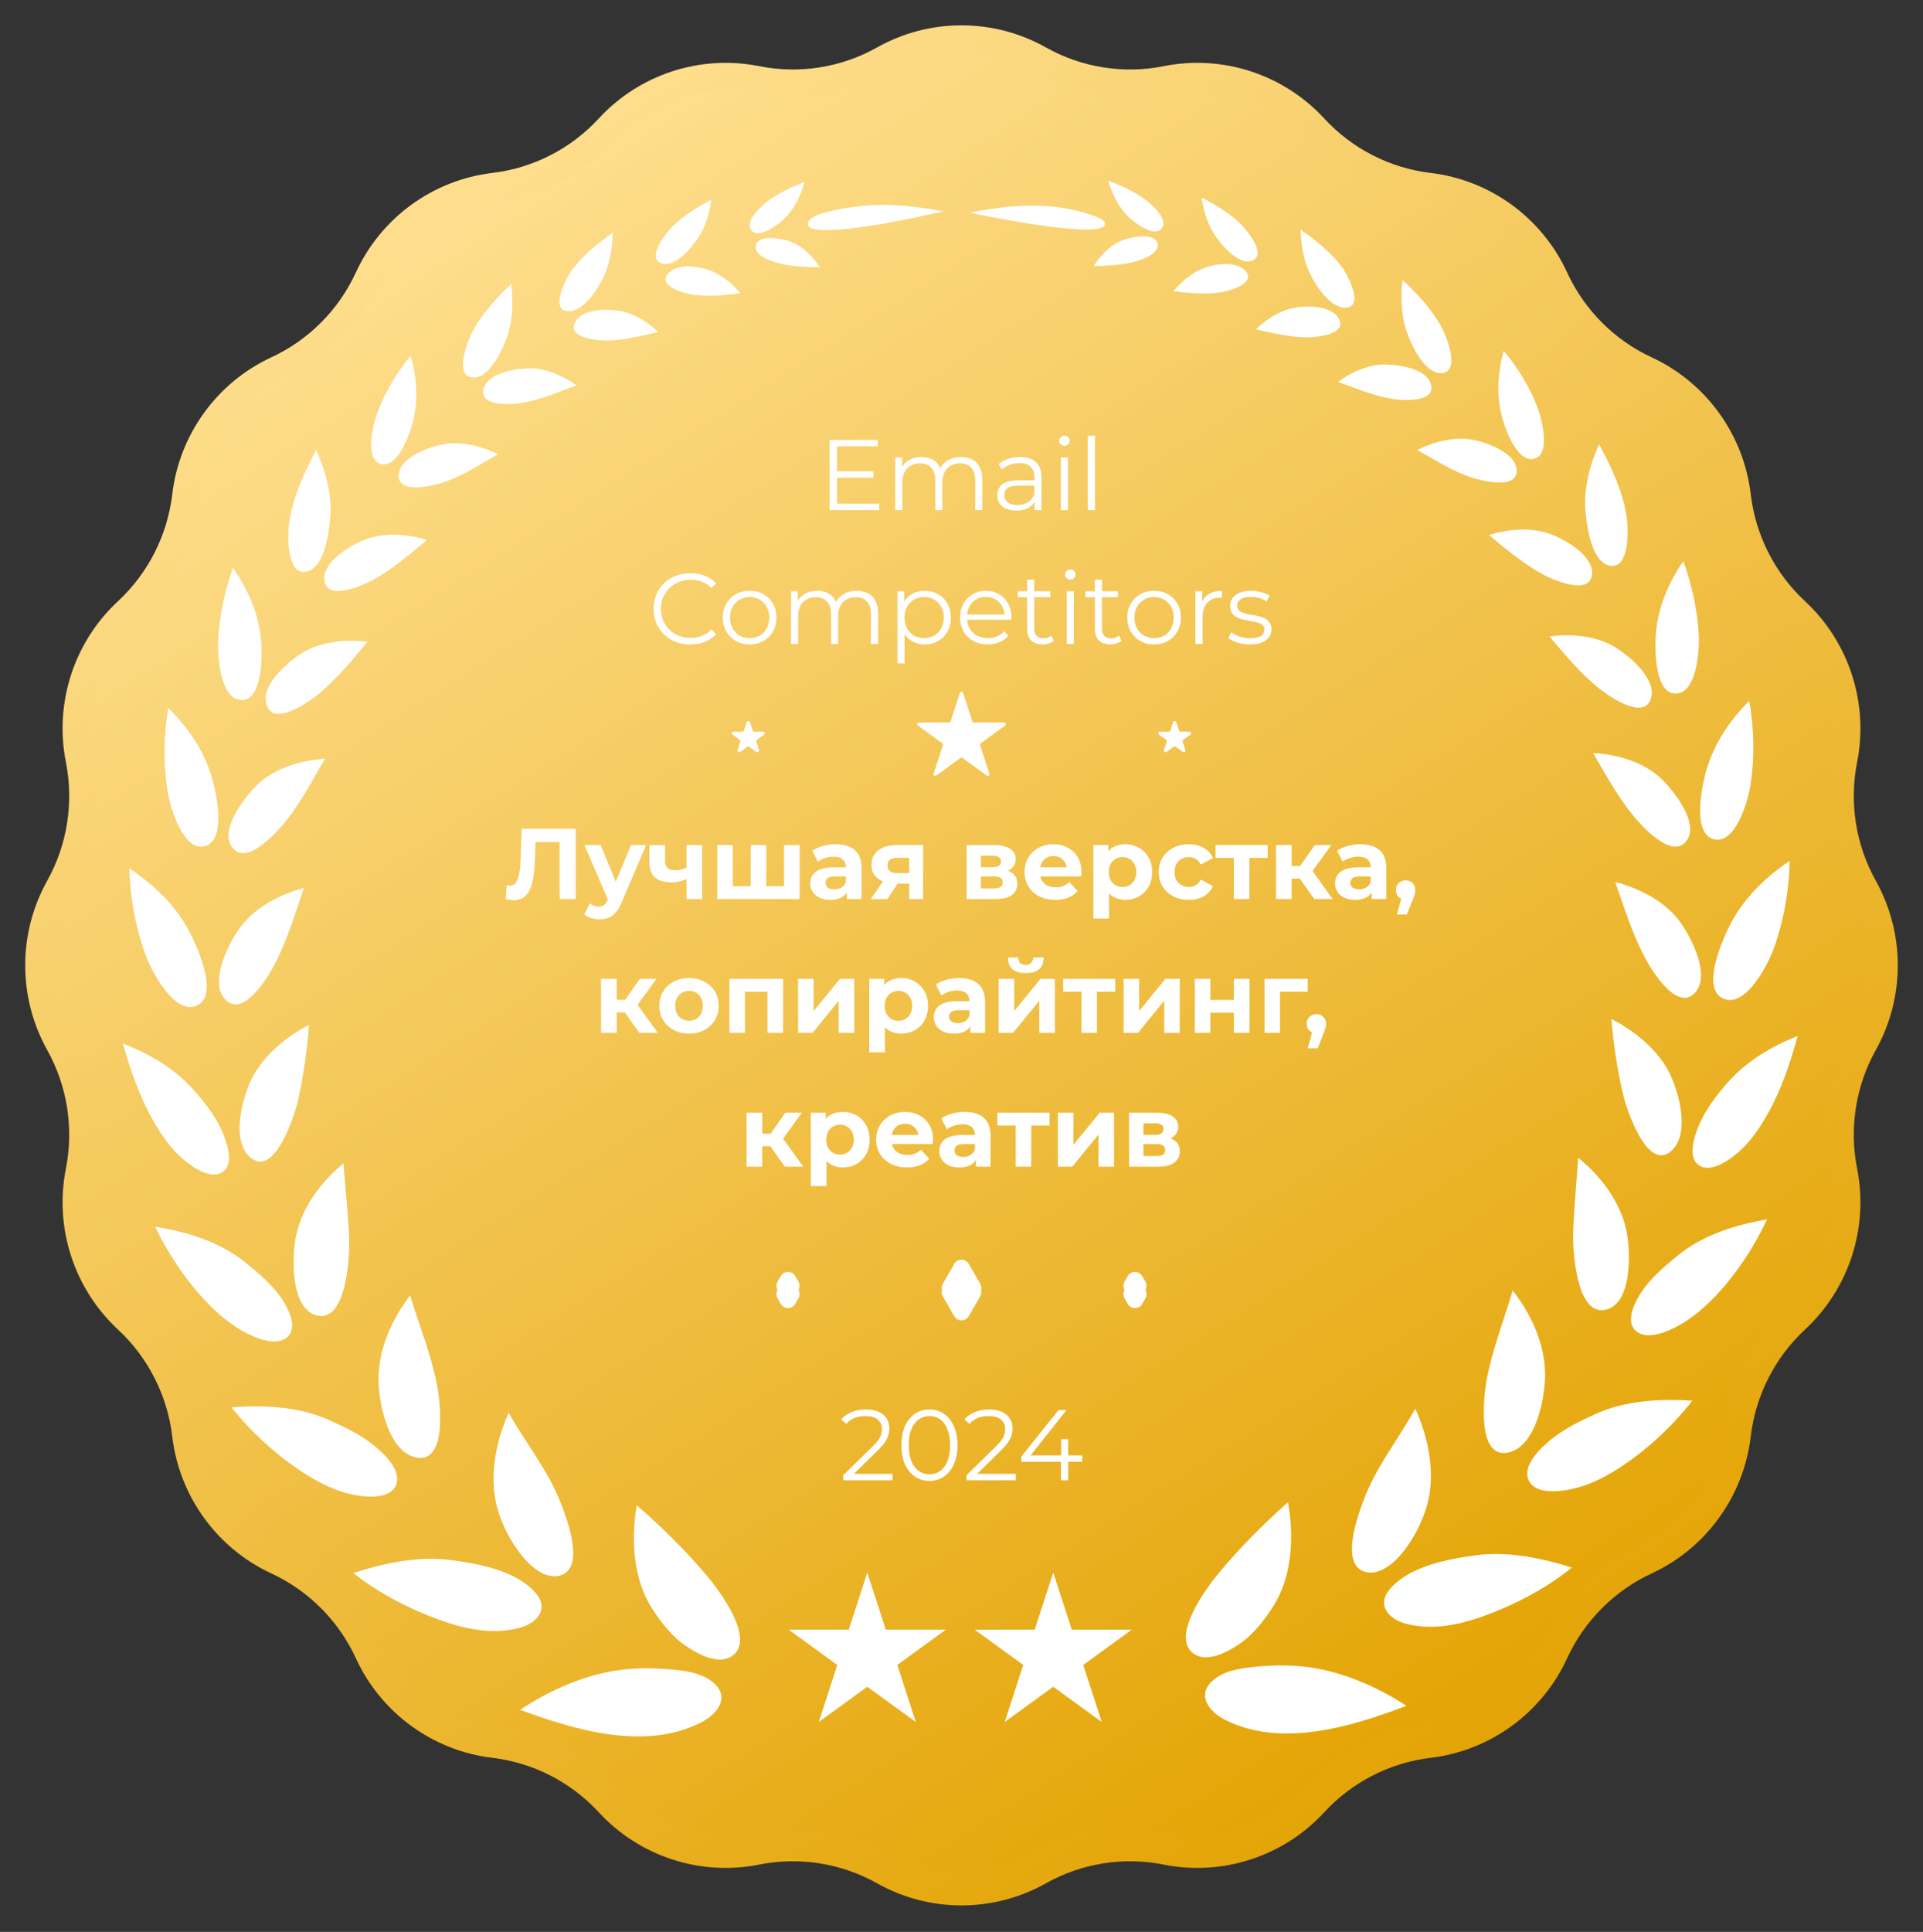 <svg width="230" height="231" viewBox="0 0 230 231" fill="none" xmlns="http://www.w3.org/2000/svg">
<rect x="0" y="0" width="230" height="231" fill="#333333" stroke="none"/>
<path d="M104.911 5.669C111.176 2.149 118.824 2.149 125.089 5.669C129.374 8.078 134.381 8.873 139.201 7.911C146.241 6.507 153.519 8.887 158.383 14.167C161.714 17.783 166.238 20.1 171.121 20.681C178.249 21.529 184.436 26.052 187.433 32.575C189.488 37.047 193.079 40.659 197.544 42.726C204.064 45.744 208.554 51.961 209.396 59.096C209.974 63.989 212.276 68.536 215.887 71.887C221.16 76.781 223.517 84.078 222.119 91.135C221.161 95.972 221.952 101.003 224.353 105.308C227.863 111.601 227.863 119.263 224.353 125.556C221.952 129.862 221.161 134.893 222.119 139.729C223.517 146.787 221.16 154.083 215.887 158.978C212.276 162.329 209.974 166.876 209.396 171.768C208.554 178.903 204.064 185.121 197.544 188.139C193.079 190.206 189.488 193.818 187.433 198.289C184.436 204.812 178.249 209.336 171.121 210.184C166.238 210.765 161.714 213.081 158.383 216.698C153.519 221.978 146.241 224.358 139.201 222.953C134.381 221.991 129.374 222.787 125.089 225.195C118.824 228.715 111.176 228.715 104.911 225.195C100.626 222.787 95.619 221.991 90.799 222.953C83.759 224.358 76.481 221.978 71.617 216.698C68.286 213.081 63.762 210.765 58.88 210.184C51.751 209.336 45.564 204.812 42.567 198.289C40.513 193.818 36.922 190.206 32.456 188.139C25.936 185.121 21.446 178.903 20.604 171.768C20.026 166.876 17.724 162.329 14.113 158.978C8.84 154.083 6.483 146.787 7.881 139.729C8.839 134.893 8.048 129.862 5.647 125.556C2.137 119.263 2.137 111.601 5.647 105.308C8.048 101.003 8.839 95.972 7.881 91.135C6.483 84.078 8.84 76.781 14.113 71.887C17.724 68.536 20.026 63.989 20.604 59.096C21.446 51.961 25.936 45.744 32.456 42.726C36.922 40.659 40.513 37.047 42.567 32.575C45.564 26.052 51.751 21.529 58.88 20.681C63.762 20.1 68.286 17.783 71.617 14.167C76.481 8.887 83.759 6.507 90.799 7.911C95.619 8.873 100.626 8.078 104.911 5.669Z" fill="url(#paint0_linear_860_3781)"/>
<path d="M105.217 8.936C111.295 5.533 118.705 5.533 124.783 8.936C128.943 11.265 133.796 12.033 138.471 11.104C145.304 9.746 152.351 12.036 157.08 17.151C160.316 20.65 164.695 22.881 169.428 23.442C176.346 24.262 182.341 28.617 185.258 34.943C187.254 39.272 190.729 42.746 195.057 44.742C201.383 47.66 205.739 53.654 206.558 60.572C207.119 65.306 209.35 69.684 212.85 72.92C217.965 77.649 220.254 84.697 218.896 91.529C217.967 96.204 218.736 101.058 221.064 105.217C224.467 111.295 224.467 118.705 221.064 124.784C218.736 128.943 217.967 133.796 218.896 138.471C220.254 145.304 217.965 152.351 212.85 157.08C209.35 160.316 207.119 164.695 206.558 169.428C205.739 176.346 201.383 182.341 195.057 185.258C190.729 187.254 187.254 190.729 185.258 195.057C182.341 201.383 176.346 205.739 169.428 206.558C164.695 207.119 160.316 209.35 157.08 212.85C152.351 217.965 145.304 220.255 138.471 218.896C133.796 217.967 128.943 218.736 124.783 221.064C118.705 224.467 111.295 224.467 105.217 221.064C101.058 218.736 96.204 217.967 91.529 218.896C84.697 220.255 77.649 217.965 72.92 212.85C69.684 209.35 65.306 207.119 60.572 206.558C53.654 205.739 47.66 201.383 44.742 195.057C42.746 190.729 39.271 187.254 34.943 185.258C28.617 182.341 24.262 176.346 23.442 169.428C22.881 164.695 20.65 160.316 17.15 157.08C12.036 152.351 9.746 145.304 11.104 138.471C12.033 133.796 11.264 128.943 8.936 124.784C5.533 118.705 5.533 111.295 8.936 105.217C11.264 101.058 12.033 96.204 11.104 91.529C9.746 84.697 12.036 77.649 17.15 72.92C20.65 69.684 22.881 65.306 23.442 60.572C24.262 53.654 28.617 47.66 34.943 44.742C39.271 42.746 42.746 39.272 44.742 34.943C47.66 28.617 53.654 24.262 60.572 23.442C65.306 22.881 69.684 20.65 72.92 17.151C77.649 12.036 84.697 9.746 91.529 11.104C96.204 12.033 101.058 11.265 105.217 8.936Z" fill="url(#paint1_linear_860_3781)"/>
<path d="M100.021 56.356H104.461V57.112H100.021V56.356ZM100.117 60.232H105.169V61H99.229V52.6H104.989V53.368H100.117V60.232ZM114.949 54.64C115.461 54.64 115.905 54.74 116.281 54.94C116.665 55.132 116.961 55.428 117.169 55.828C117.385 56.228 117.493 56.732 117.493 57.34V61H116.641V57.424C116.641 56.76 116.481 56.26 116.161 55.924C115.849 55.58 115.405 55.408 114.829 55.408C114.397 55.408 114.021 55.5 113.701 55.684C113.389 55.86 113.145 56.12 112.969 56.464C112.801 56.8 112.717 57.208 112.717 57.688V61H111.865V57.424C111.865 56.76 111.705 56.26 111.385 55.924C111.065 55.58 110.617 55.408 110.041 55.408C109.617 55.408 109.245 55.5 108.925 55.684C108.605 55.86 108.357 56.12 108.181 56.464C108.013 56.8 107.929 57.208 107.929 57.688V61H107.077V54.7H107.893V56.404L107.761 56.104C107.953 55.648 108.261 55.292 108.685 55.036C109.117 54.772 109.625 54.64 110.209 54.64C110.825 54.64 111.349 54.796 111.781 55.108C112.213 55.412 112.493 55.872 112.621 56.488L112.285 56.356C112.469 55.844 112.793 55.432 113.257 55.12C113.729 54.8 114.293 54.64 114.949 54.64ZM123.751 61V59.608L123.715 59.38V57.052C123.715 56.516 123.563 56.104 123.259 55.816C122.963 55.528 122.519 55.384 121.927 55.384C121.519 55.384 121.131 55.452 120.763 55.588C120.395 55.724 120.083 55.904 119.827 56.128L119.443 55.492C119.763 55.22 120.147 55.012 120.595 54.868C121.043 54.716 121.515 54.64 122.011 54.64C122.827 54.64 123.455 54.844 123.895 55.252C124.343 55.652 124.567 56.264 124.567 57.088V61H123.751ZM121.579 61.06C121.107 61.06 120.695 60.984 120.343 60.832C119.999 60.672 119.735 60.456 119.551 60.184C119.367 59.904 119.275 59.584 119.275 59.224C119.275 58.896 119.351 58.6 119.503 58.336C119.663 58.064 119.919 57.848 120.271 57.688C120.631 57.52 121.111 57.436 121.711 57.436H123.883V58.072H121.735C121.127 58.072 120.703 58.18 120.463 58.396C120.231 58.612 120.115 58.88 120.115 59.2C120.115 59.56 120.255 59.848 120.535 60.064C120.815 60.28 121.207 60.388 121.711 60.388C122.191 60.388 122.603 60.28 122.947 60.064C123.299 59.84 123.555 59.52 123.715 59.104L123.907 59.692C123.747 60.108 123.467 60.44 123.067 60.688C122.675 60.936 122.179 61.06 121.579 61.06ZM126.881 61V54.7H127.733V61H126.881ZM127.313 53.308C127.137 53.308 126.989 53.248 126.869 53.128C126.749 53.008 126.689 52.864 126.689 52.696C126.689 52.528 126.749 52.388 126.869 52.276C126.989 52.156 127.137 52.096 127.313 52.096C127.489 52.096 127.637 52.152 127.757 52.264C127.877 52.376 127.937 52.516 127.937 52.684C127.937 52.86 127.877 53.008 127.757 53.128C127.645 53.248 127.497 53.308 127.313 53.308ZM130.104 61V52.096H130.956V61H130.104ZM82.569 77.072C81.937 77.072 81.353 76.968 80.817 76.76C80.281 76.544 79.817 76.244 79.425 75.86C79.033 75.476 78.725 75.024 78.501 74.504C78.285 73.984 78.177 73.416 78.177 72.8C78.177 72.184 78.285 71.616 78.501 71.096C78.725 70.576 79.033 70.124 79.425 69.74C79.825 69.356 80.293 69.06 80.829 68.852C81.365 68.636 81.949 68.528 82.581 68.528C83.189 68.528 83.761 68.632 84.297 68.84C84.833 69.04 85.285 69.344 85.653 69.752L85.089 70.316C84.745 69.964 84.365 69.712 83.949 69.56C83.533 69.4 83.085 69.32 82.605 69.32C82.101 69.32 81.633 69.408 81.201 69.584C80.769 69.752 80.393 69.996 80.073 70.316C79.753 70.628 79.501 70.996 79.317 71.42C79.141 71.836 79.053 72.296 79.053 72.8C79.053 73.304 79.141 73.768 79.317 74.192C79.501 74.608 79.753 74.976 80.073 75.296C80.393 75.608 80.769 75.852 81.201 76.028C81.633 76.196 82.101 76.28 82.605 76.28C83.085 76.28 83.533 76.2 83.949 76.04C84.365 75.88 84.745 75.624 85.089 75.272L85.653 75.836C85.285 76.244 84.833 76.552 84.297 76.76C83.761 76.968 83.185 77.072 82.569 77.072ZM89.653 77.06C89.044 77.06 88.496 76.924 88.008 76.652C87.528 76.372 87.148 75.992 86.868 75.512C86.588 75.024 86.448 74.468 86.448 73.844C86.448 73.212 86.588 72.656 86.868 72.176C87.148 71.696 87.528 71.32 88.008 71.048C88.489 70.776 89.037 70.64 89.653 70.64C90.276 70.64 90.829 70.776 91.308 71.048C91.796 71.32 92.177 71.696 92.448 72.176C92.728 72.656 92.868 73.212 92.868 73.844C92.868 74.468 92.728 75.024 92.448 75.512C92.177 75.992 91.796 76.372 91.308 76.652C90.82 76.924 90.269 77.06 89.653 77.06ZM89.653 76.304C90.109 76.304 90.513 76.204 90.865 76.004C91.216 75.796 91.493 75.508 91.692 75.14C91.9 74.764 92.004 74.332 92.004 73.844C92.004 73.348 91.9 72.916 91.692 72.548C91.493 72.18 91.216 71.896 90.865 71.696C90.513 71.488 90.112 71.384 89.665 71.384C89.216 71.384 88.817 71.488 88.465 71.696C88.112 71.896 87.832 72.18 87.624 72.548C87.416 72.916 87.312 73.348 87.312 73.844C87.312 74.332 87.416 74.764 87.624 75.14C87.832 75.508 88.112 75.796 88.465 76.004C88.817 76.204 89.213 76.304 89.653 76.304ZM102.48 70.64C102.992 70.64 103.436 70.74 103.812 70.94C104.196 71.132 104.492 71.428 104.7 71.828C104.916 72.228 105.024 72.732 105.024 73.34V77H104.172V73.424C104.172 72.76 104.012 72.26 103.692 71.924C103.38 71.58 102.936 71.408 102.36 71.408C101.928 71.408 101.552 71.5 101.232 71.684C100.92 71.86 100.676 72.12 100.5 72.464C100.332 72.8 100.248 73.208 100.248 73.688V77H99.396V73.424C99.396 72.76 99.236 72.26 98.916 71.924C98.596 71.58 98.148 71.408 97.572 71.408C97.148 71.408 96.776 71.5 96.456 71.684C96.136 71.86 95.888 72.12 95.712 72.464C95.544 72.8 95.46 73.208 95.46 73.688V77H94.608V70.7H95.424V72.404L95.292 72.104C95.484 71.648 95.792 71.292 96.216 71.036C96.648 70.772 97.156 70.64 97.74 70.64C98.356 70.64 98.88 70.796 99.312 71.108C99.744 71.412 100.024 71.872 100.152 72.488L99.816 72.356C100 71.844 100.324 71.432 100.788 71.12C101.26 70.8 101.824 70.64 102.48 70.64ZM110.586 77.06C110.042 77.06 109.55 76.936 109.11 76.688C108.67 76.432 108.318 76.068 108.054 75.596C107.798 75.116 107.67 74.532 107.67 73.844C107.67 73.156 107.798 72.576 108.054 72.104C108.31 71.624 108.658 71.26 109.098 71.012C109.538 70.764 110.034 70.64 110.586 70.64C111.186 70.64 111.722 70.776 112.194 71.048C112.674 71.312 113.05 71.688 113.322 72.176C113.594 72.656 113.73 73.212 113.73 73.844C113.73 74.484 113.594 75.044 113.322 75.524C113.05 76.004 112.674 76.38 112.194 76.652C111.722 76.924 111.186 77.06 110.586 77.06ZM107.334 79.328V70.7H108.15V72.596L108.066 73.856L108.186 75.128V79.328H107.334ZM110.526 76.304C110.974 76.304 111.374 76.204 111.726 76.004C112.078 75.796 112.358 75.508 112.566 75.14C112.774 74.764 112.878 74.332 112.878 73.844C112.878 73.356 112.774 72.928 112.566 72.56C112.358 72.192 112.078 71.904 111.726 71.696C111.374 71.488 110.974 71.384 110.526 71.384C110.078 71.384 109.674 71.488 109.314 71.696C108.962 71.904 108.682 72.192 108.474 72.56C108.274 72.928 108.174 73.356 108.174 73.844C108.174 74.332 108.274 74.764 108.474 75.14C108.682 75.508 108.962 75.796 109.314 76.004C109.674 76.204 110.078 76.304 110.526 76.304ZM118.143 77.06C117.487 77.06 116.911 76.924 116.415 76.652C115.919 76.372 115.531 75.992 115.251 75.512C114.971 75.024 114.831 74.468 114.831 73.844C114.831 73.22 114.963 72.668 115.227 72.188C115.499 71.708 115.867 71.332 116.331 71.06C116.803 70.78 117.331 70.64 117.915 70.64C118.507 70.64 119.031 70.776 119.487 71.048C119.951 71.312 120.315 71.688 120.579 72.176C120.843 72.656 120.975 73.212 120.975 73.844C120.975 73.884 120.971 73.928 120.963 73.976C120.963 74.016 120.963 74.06 120.963 74.108H115.479V73.472H120.507L120.171 73.724C120.171 73.268 120.071 72.864 119.871 72.512C119.679 72.152 119.415 71.872 119.079 71.672C118.743 71.472 118.355 71.372 117.915 71.372C117.483 71.372 117.095 71.472 116.751 71.672C116.407 71.872 116.139 72.152 115.947 72.512C115.755 72.872 115.659 73.284 115.659 73.748V73.88C115.659 74.36 115.763 74.784 115.971 75.152C116.187 75.512 116.483 75.796 116.859 76.004C117.243 76.204 117.679 76.304 118.167 76.304C118.551 76.304 118.907 76.236 119.235 76.1C119.571 75.964 119.859 75.756 120.099 75.476L120.579 76.028C120.299 76.364 119.947 76.62 119.523 76.796C119.107 76.972 118.647 77.06 118.143 77.06ZM124.701 77.06C124.109 77.06 123.653 76.9 123.333 76.58C123.013 76.26 122.853 75.808 122.853 75.224V69.308H123.705V75.176C123.705 75.544 123.797 75.828 123.981 76.028C124.173 76.228 124.445 76.328 124.797 76.328C125.173 76.328 125.485 76.22 125.733 76.004L126.033 76.616C125.865 76.768 125.661 76.88 125.421 76.952C125.189 77.024 124.949 77.06 124.701 77.06ZM121.725 71.408V70.7H125.625V71.408H121.725ZM127.584 77V70.7H128.436V77H127.584ZM128.016 69.308C127.84 69.308 127.692 69.248 127.572 69.128C127.452 69.008 127.392 68.864 127.392 68.696C127.392 68.528 127.452 68.388 127.572 68.276C127.692 68.156 127.84 68.096 128.016 68.096C128.192 68.096 128.34 68.152 128.46 68.264C128.58 68.376 128.64 68.516 128.64 68.684C128.64 68.86 128.58 69.008 128.46 69.128C128.348 69.248 128.2 69.308 128.016 69.308ZM132.799 77.06C132.207 77.06 131.751 76.9 131.431 76.58C131.111 76.26 130.951 75.808 130.951 75.224V69.308H131.803V75.176C131.803 75.544 131.895 75.828 132.079 76.028C132.271 76.228 132.543 76.328 132.895 76.328C133.271 76.328 133.583 76.22 133.831 76.004L134.131 76.616C133.963 76.768 133.759 76.88 133.519 76.952C133.287 77.024 133.047 77.06 132.799 77.06ZM129.823 71.408V70.7H133.723V71.408H129.823ZM138.027 77.06C137.419 77.06 136.871 76.924 136.383 76.652C135.903 76.372 135.523 75.992 135.243 75.512C134.963 75.024 134.823 74.468 134.823 73.844C134.823 73.212 134.963 72.656 135.243 72.176C135.523 71.696 135.903 71.32 136.383 71.048C136.863 70.776 137.411 70.64 138.027 70.64C138.651 70.64 139.203 70.776 139.683 71.048C140.171 71.32 140.551 71.696 140.823 72.176C141.103 72.656 141.243 73.212 141.243 73.844C141.243 74.468 141.103 75.024 140.823 75.512C140.551 75.992 140.171 76.372 139.683 76.652C139.195 76.924 138.643 77.06 138.027 77.06ZM138.027 76.304C138.483 76.304 138.887 76.204 139.239 76.004C139.591 75.796 139.867 75.508 140.067 75.14C140.275 74.764 140.379 74.332 140.379 73.844C140.379 73.348 140.275 72.916 140.067 72.548C139.867 72.18 139.591 71.896 139.239 71.696C138.887 71.488 138.487 71.384 138.039 71.384C137.591 71.384 137.191 71.488 136.839 71.696C136.487 71.896 136.207 72.18 135.999 72.548C135.791 72.916 135.687 73.348 135.687 73.844C135.687 74.332 135.791 74.764 135.999 75.14C136.207 75.508 136.487 75.796 136.839 76.004C137.191 76.204 137.587 76.304 138.027 76.304ZM142.983 77V70.7H143.799V72.416L143.715 72.116C143.891 71.636 144.187 71.272 144.603 71.024C145.019 70.768 145.535 70.64 146.151 70.64V71.468C146.119 71.468 146.087 71.468 146.055 71.468C146.023 71.46 145.991 71.456 145.959 71.456C145.295 71.456 144.775 71.66 144.399 72.068C144.023 72.468 143.835 73.04 143.835 73.784V77H142.983ZM149.468 77.06C148.948 77.06 148.456 76.988 147.992 76.844C147.528 76.692 147.164 76.504 146.9 76.28L147.284 75.608C147.54 75.8 147.868 75.968 148.268 76.112C148.668 76.248 149.088 76.316 149.528 76.316C150.128 76.316 150.56 76.224 150.824 76.04C151.088 75.848 151.22 75.596 151.22 75.284C151.22 75.052 151.144 74.872 150.992 74.744C150.848 74.608 150.656 74.508 150.416 74.444C150.176 74.372 149.908 74.312 149.612 74.264C149.316 74.216 149.02 74.16 148.724 74.096C148.436 74.032 148.172 73.94 147.932 73.82C147.692 73.692 147.496 73.52 147.344 73.304C147.2 73.088 147.128 72.8 147.128 72.44C147.128 72.096 147.224 71.788 147.416 71.516C147.608 71.244 147.888 71.032 148.256 70.88C148.632 70.72 149.088 70.64 149.624 70.64C150.032 70.64 150.44 70.696 150.848 70.808C151.256 70.912 151.592 71.052 151.856 71.228L151.484 71.912C151.204 71.72 150.904 71.584 150.584 71.504C150.264 71.416 149.944 71.372 149.624 71.372C149.056 71.372 148.636 71.472 148.364 71.672C148.1 71.864 147.968 72.112 147.968 72.416C147.968 72.656 148.04 72.844 148.184 72.98C148.336 73.116 148.532 73.224 148.772 73.304C149.02 73.376 149.288 73.436 149.576 73.484C149.872 73.532 150.164 73.592 150.452 73.664C150.748 73.728 151.016 73.82 151.256 73.94C151.504 74.052 151.7 74.216 151.844 74.432C151.996 74.64 152.072 74.916 152.072 75.26C152.072 75.628 151.968 75.948 151.76 76.22C151.56 76.484 151.264 76.692 150.872 76.844C150.488 76.988 150.02 77.06 149.468 77.06Z" fill="white"/>
<path d="M89.31 86.335C89.37 86.151 89.63 86.151 89.69 86.335L90.016 87.339C90.043 87.422 90.12 87.478 90.207 87.478H91.262C91.456 87.478 91.536 87.725 91.38 87.839L90.526 88.46C90.456 88.511 90.426 88.601 90.453 88.683L90.779 89.687C90.839 89.871 90.628 90.025 90.472 89.911L89.618 89.29C89.547 89.239 89.453 89.239 89.382 89.29L88.528 89.911C88.372 90.025 88.161 89.871 88.221 89.687L88.547 88.683C88.574 88.601 88.544 88.511 88.474 88.46L87.62 87.839C87.464 87.725 87.544 87.478 87.738 87.478H88.793C88.88 87.478 88.957 87.422 88.984 87.339L89.31 86.335Z" fill="white"/>
<path d="M114.81 82.835C114.87 82.651 115.13 82.651 115.19 82.835L116.302 86.258C116.329 86.34 116.406 86.396 116.492 86.396H120.091C120.285 86.396 120.365 86.644 120.208 86.758L117.297 88.873C117.227 88.924 117.198 89.014 117.225 89.096L118.337 92.519C118.396 92.703 118.185 92.856 118.029 92.742L115.118 90.627C115.047 90.576 114.953 90.576 114.882 90.627L111.971 92.742C111.815 92.856 111.604 92.703 111.663 92.519L112.775 89.096C112.802 89.014 112.773 88.924 112.703 88.873L109.792 86.758C109.635 86.644 109.715 86.396 109.909 86.396H113.508C113.594 86.396 113.671 86.34 113.698 86.258L114.81 82.835Z" fill="white"/>
<path d="M140.31 86.335C140.37 86.151 140.63 86.151 140.69 86.335L141.016 87.339C141.043 87.422 141.12 87.478 141.207 87.478H142.262C142.456 87.478 142.536 87.725 142.38 87.839L141.526 88.46C141.456 88.511 141.426 88.601 141.453 88.683L141.779 89.687C141.839 89.871 141.628 90.025 141.471 89.911L140.618 89.29C140.547 89.239 140.453 89.239 140.382 89.29L139.529 89.911C139.372 90.025 139.161 89.871 139.221 89.687L139.547 88.683C139.574 88.601 139.544 88.511 139.474 88.46L138.62 87.839C138.464 87.725 138.544 87.478 138.738 87.478H139.793C139.88 87.478 139.957 87.422 139.984 87.339L140.31 86.335Z" fill="white"/>
<path d="M61.448 107.632C61.304 107.632 61.152 107.62 60.992 107.596C60.84 107.572 60.672 107.54 60.488 107.5L60.608 105.856C60.72 105.888 60.836 105.904 60.956 105.904C61.284 105.904 61.54 105.772 61.724 105.508C61.908 105.236 62.04 104.848 62.12 104.344C62.2 103.84 62.252 103.228 62.276 102.508L62.396 99.1H68.852V107.5H66.932V100.24L67.376 100.684H63.668L64.064 100.216L63.992 102.436C63.968 103.26 63.912 103.992 63.824 104.632C63.736 105.272 63.6 105.816 63.416 106.264C63.232 106.712 62.98 107.052 62.66 107.284C62.34 107.516 61.936 107.632 61.448 107.632ZM71.682 109.924C71.346 109.924 71.014 109.872 70.686 109.768C70.358 109.664 70.09 109.52 69.882 109.336L70.566 108.004C70.71 108.132 70.874 108.232 71.058 108.304C71.25 108.376 71.438 108.412 71.622 108.412C71.886 108.412 72.094 108.348 72.246 108.22C72.406 108.1 72.55 107.896 72.678 107.608L73.014 106.816L73.158 106.612L75.474 101.044H77.274L74.358 107.896C74.15 108.416 73.91 108.824 73.638 109.12C73.374 109.416 73.078 109.624 72.75 109.744C72.43 109.864 72.074 109.924 71.682 109.924ZM72.786 107.752L69.906 101.044H71.838L74.07 106.444L72.786 107.752ZM82.245 105.028C81.981 105.172 81.689 105.288 81.369 105.376C81.049 105.464 80.697 105.508 80.313 105.508C79.465 105.508 78.813 105.316 78.357 104.932C77.901 104.54 77.673 103.92 77.673 103.072V101.044H79.545V102.952C79.545 103.352 79.649 103.64 79.857 103.816C80.065 103.984 80.357 104.068 80.733 104.068C81.005 104.068 81.265 104.036 81.513 103.972C81.769 103.908 82.013 103.816 82.245 103.696V105.028ZM82.113 107.5V101.044H83.985V107.5H82.113ZM90.187 105.964L89.779 106.396V101.044H91.651V106.396L91.219 105.964H94.195L93.775 106.396V101.044H95.635V107.5H85.783V101.044H87.643V106.396L87.223 105.964H90.187ZM101.295 107.5V106.24L101.175 105.964V103.708C101.175 103.308 101.051 102.996 100.803 102.772C100.563 102.548 100.191 102.436 99.687 102.436C99.343 102.436 99.003 102.492 98.667 102.604C98.339 102.708 98.059 102.852 97.827 103.036L97.155 101.728C97.507 101.48 97.931 101.288 98.427 101.152C98.923 101.016 99.427 100.948 99.939 100.948C100.923 100.948 101.687 101.18 102.231 101.644C102.775 102.108 103.047 102.832 103.047 103.816V107.5H101.295ZM99.327 107.596C98.823 107.596 98.391 107.512 98.031 107.344C97.671 107.168 97.395 106.932 97.203 106.636C97.011 106.34 96.915 106.008 96.915 105.64C96.915 105.256 97.007 104.92 97.191 104.632C97.383 104.344 97.683 104.12 98.091 103.96C98.499 103.792 99.031 103.708 99.687 103.708H101.403V104.8H99.891C99.451 104.8 99.147 104.872 98.979 105.016C98.819 105.16 98.739 105.34 98.739 105.556C98.739 105.796 98.831 105.988 99.015 106.132C99.207 106.268 99.467 106.336 99.795 106.336C100.107 106.336 100.387 106.264 100.635 106.12C100.883 105.968 101.063 105.748 101.175 105.46L101.463 106.324C101.327 106.74 101.079 107.056 100.719 107.272C100.359 107.488 99.895 107.596 99.327 107.596ZM108.741 107.5V105.352L109.005 105.652H107.217C106.289 105.652 105.561 105.46 105.033 105.076C104.505 104.692 104.241 104.14 104.241 103.42C104.241 102.652 104.517 102.064 105.069 101.656C105.629 101.248 106.381 101.044 107.325 101.044H110.409V107.5H108.741ZM104.145 107.5L105.861 105.04H107.769L106.137 107.5H104.145ZM108.741 104.776V102.088L109.005 102.568H107.361C106.977 102.568 106.677 102.64 106.461 102.784C106.253 102.928 106.149 103.16 106.149 103.48C106.149 104.096 106.545 104.404 107.337 104.404H109.005L108.741 104.776ZM115.607 107.5V101.044H118.907C119.715 101.044 120.347 101.192 120.803 101.488C121.259 101.776 121.487 102.184 121.487 102.712C121.487 103.24 121.271 103.656 120.839 103.96C120.415 104.256 119.851 104.404 119.147 104.404L119.339 103.972C120.123 103.972 120.707 104.116 121.091 104.404C121.483 104.692 121.679 105.112 121.679 105.664C121.679 106.232 121.463 106.68 121.031 107.008C120.599 107.336 119.939 107.5 119.051 107.5H115.607ZM117.323 106.228H118.895C119.239 106.228 119.495 106.172 119.663 106.06C119.839 105.94 119.927 105.76 119.927 105.52C119.927 105.272 119.847 105.092 119.687 104.98C119.527 104.86 119.275 104.8 118.931 104.8H117.323V106.228ZM117.323 103.696H118.739C119.067 103.696 119.311 103.636 119.471 103.516C119.639 103.396 119.723 103.224 119.723 103C119.723 102.768 119.639 102.596 119.471 102.484C119.311 102.372 119.067 102.316 118.739 102.316H117.323V103.696ZM126.228 107.596C125.492 107.596 124.844 107.452 124.284 107.164C123.732 106.876 123.304 106.484 123 105.988C122.696 105.484 122.544 104.912 122.544 104.272C122.544 103.624 122.692 103.052 122.988 102.556C123.292 102.052 123.704 101.66 124.224 101.38C124.744 101.092 125.332 100.948 125.988 100.948C126.62 100.948 127.188 101.084 127.692 101.356C128.204 101.62 128.608 102.004 128.904 102.508C129.2 103.004 129.348 103.6 129.348 104.296C129.348 104.368 129.344 104.452 129.336 104.548C129.328 104.636 129.32 104.72 129.312 104.8H124.068V103.708H128.328L127.608 104.032C127.608 103.696 127.54 103.404 127.404 103.156C127.268 102.908 127.08 102.716 126.84 102.58C126.6 102.436 126.32 102.364 126 102.364C125.68 102.364 125.396 102.436 125.148 102.58C124.908 102.716 124.72 102.912 124.584 103.168C124.448 103.416 124.38 103.712 124.38 104.056V104.344C124.38 104.696 124.456 105.008 124.608 105.28C124.768 105.544 124.988 105.748 125.268 105.892C125.556 106.028 125.892 106.096 126.276 106.096C126.62 106.096 126.92 106.044 127.176 105.94C127.44 105.836 127.68 105.68 127.896 105.472L128.892 106.552C128.596 106.888 128.224 107.148 127.776 107.332C127.328 107.508 126.812 107.596 126.228 107.596ZM134.587 107.596C134.043 107.596 133.567 107.476 133.159 107.236C132.751 106.996 132.431 106.632 132.199 106.144C131.975 105.648 131.863 105.024 131.863 104.272C131.863 103.512 131.971 102.888 132.187 102.4C132.403 101.912 132.715 101.548 133.123 101.308C133.531 101.068 134.019 100.948 134.587 100.948C135.195 100.948 135.739 101.088 136.219 101.368C136.707 101.64 137.091 102.024 137.371 102.52C137.659 103.016 137.803 103.6 137.803 104.272C137.803 104.952 137.659 105.54 137.371 106.036C137.091 106.532 136.707 106.916 136.219 107.188C135.739 107.46 135.195 107.596 134.587 107.596ZM130.771 109.828V101.044H132.559V102.364L132.523 104.284L132.643 106.192V109.828H130.771ZM134.263 106.06C134.575 106.06 134.851 105.988 135.091 105.844C135.339 105.7 135.535 105.496 135.679 105.232C135.831 104.96 135.907 104.64 135.907 104.272C135.907 103.896 135.831 103.576 135.679 103.312C135.535 103.048 135.339 102.844 135.091 102.7C134.851 102.556 134.575 102.484 134.263 102.484C133.951 102.484 133.671 102.556 133.423 102.7C133.175 102.844 132.979 103.048 132.835 103.312C132.691 103.576 132.619 103.896 132.619 104.272C132.619 104.64 132.691 104.96 132.835 105.232C132.979 105.496 133.175 105.7 133.423 105.844C133.671 105.988 133.951 106.06 134.263 106.06ZM142.187 107.596C141.491 107.596 140.871 107.456 140.327 107.176C139.783 106.888 139.355 106.492 139.043 105.988C138.739 105.484 138.587 104.912 138.587 104.272C138.587 103.624 138.739 103.052 139.043 102.556C139.355 102.052 139.783 101.66 140.327 101.38C140.871 101.092 141.491 100.948 142.187 100.948C142.867 100.948 143.459 101.092 143.963 101.38C144.467 101.66 144.839 102.064 145.079 102.592L143.627 103.372C143.459 103.068 143.247 102.844 142.991 102.7C142.743 102.556 142.471 102.484 142.175 102.484C141.855 102.484 141.567 102.556 141.311 102.7C141.055 102.844 140.851 103.048 140.699 103.312C140.555 103.576 140.483 103.896 140.483 104.272C140.483 104.648 140.555 104.968 140.699 105.232C140.851 105.496 141.055 105.7 141.311 105.844C141.567 105.988 141.855 106.06 142.175 106.06C142.471 106.06 142.743 105.992 142.991 105.856C143.247 105.712 143.459 105.484 143.627 105.172L145.079 105.964C144.839 106.484 144.467 106.888 143.963 107.176C143.459 107.456 142.867 107.596 142.187 107.596ZM147.573 107.5V102.148L147.993 102.58H145.389V101.044H151.617V102.58H149.013L149.433 102.148V107.5H147.573ZM157.187 107.5L155.027 104.44L156.551 103.54L159.395 107.5H157.187ZM152.615 107.5V101.044H154.487V107.5H152.615ZM153.935 105.052V103.552H156.191V105.052H153.935ZM156.731 104.488L154.979 104.296L157.247 101.044H159.239L156.731 104.488ZM164.061 107.5V106.24L163.941 105.964V103.708C163.941 103.308 163.817 102.996 163.569 102.772C163.329 102.548 162.957 102.436 162.453 102.436C162.109 102.436 161.769 102.492 161.433 102.604C161.105 102.708 160.825 102.852 160.593 103.036L159.921 101.728C160.273 101.48 160.697 101.288 161.193 101.152C161.689 101.016 162.193 100.948 162.705 100.948C163.689 100.948 164.453 101.18 164.997 101.644C165.541 102.108 165.813 102.832 165.813 103.816V107.5H164.061ZM162.093 107.596C161.589 107.596 161.157 107.512 160.797 107.344C160.437 107.168 160.161 106.932 159.969 106.636C159.777 106.34 159.681 106.008 159.681 105.64C159.681 105.256 159.773 104.92 159.957 104.632C160.149 104.344 160.449 104.12 160.857 103.96C161.265 103.792 161.797 103.708 162.453 103.708H164.169V104.8H162.657C162.217 104.8 161.913 104.872 161.745 105.016C161.585 105.16 161.505 105.34 161.505 105.556C161.505 105.796 161.597 105.988 161.781 106.132C161.973 106.268 162.233 106.336 162.561 106.336C162.873 106.336 163.153 106.264 163.401 106.12C163.649 105.968 163.829 105.748 163.941 105.46L164.229 106.324C164.093 106.74 163.845 107.056 163.485 107.272C163.125 107.488 162.661 107.596 162.093 107.596ZM167.079 109.348L167.871 106.468L168.135 107.548C167.791 107.548 167.507 107.448 167.283 107.248C167.067 107.048 166.959 106.772 166.959 106.42C166.959 106.068 167.071 105.788 167.295 105.58C167.519 105.372 167.795 105.268 168.123 105.268C168.459 105.268 168.735 105.376 168.951 105.592C169.167 105.8 169.275 106.076 169.275 106.42C169.275 106.524 169.267 106.628 169.251 106.732C169.235 106.828 169.203 106.948 169.155 107.092C169.115 107.228 169.047 107.404 168.951 107.62L168.267 109.348H167.079ZM76.462 123.5L74.302 120.44L75.826 119.54L78.67 123.5H76.462ZM71.89 123.5V117.044H73.762V123.5H71.89ZM73.21 121.052V119.552H75.466V121.052H73.21ZM76.006 120.488L74.254 120.296L76.522 117.044H78.514L76.006 120.488ZM82.414 123.596C81.726 123.596 81.114 123.452 80.578 123.164C80.05 122.876 79.63 122.484 79.318 121.988C79.014 121.484 78.862 120.912 78.862 120.272C78.862 119.624 79.014 119.052 79.318 118.556C79.63 118.052 80.05 117.66 80.578 117.38C81.114 117.092 81.726 116.948 82.414 116.948C83.094 116.948 83.702 117.092 84.238 117.38C84.774 117.66 85.194 118.048 85.498 118.544C85.802 119.04 85.954 119.616 85.954 120.272C85.954 120.912 85.802 121.484 85.498 121.988C85.194 122.484 84.774 122.876 84.238 123.164C83.702 123.452 83.094 123.596 82.414 123.596ZM82.414 122.06C82.726 122.06 83.006 121.988 83.254 121.844C83.502 121.7 83.698 121.496 83.842 121.232C83.986 120.96 84.058 120.64 84.058 120.272C84.058 119.896 83.986 119.576 83.842 119.312C83.698 119.048 83.502 118.844 83.254 118.7C83.006 118.556 82.726 118.484 82.414 118.484C82.102 118.484 81.822 118.556 81.574 118.7C81.326 118.844 81.126 119.048 80.974 119.312C80.83 119.576 80.758 119.896 80.758 120.272C80.758 120.64 80.83 120.96 80.974 121.232C81.126 121.496 81.326 121.7 81.574 121.844C81.822 121.988 82.102 122.06 82.414 122.06ZM87.242 123.5V117.044H93.662V123.5H91.79V118.16L92.21 118.58H88.682L89.102 118.16V123.5H87.242ZM95.457 123.5V117.044H97.317V120.884L100.461 117.044H102.177V123.5H100.317V119.66L97.185 123.5H95.457ZM107.78 123.596C107.236 123.596 106.76 123.476 106.352 123.236C105.944 122.996 105.624 122.632 105.392 122.144C105.168 121.648 105.056 121.024 105.056 120.272C105.056 119.512 105.164 118.888 105.38 118.4C105.596 117.912 105.908 117.548 106.316 117.308C106.724 117.068 107.212 116.948 107.78 116.948C108.388 116.948 108.932 117.088 109.412 117.368C109.9 117.64 110.284 118.024 110.564 118.52C110.852 119.016 110.996 119.6 110.996 120.272C110.996 120.952 110.852 121.54 110.564 122.036C110.284 122.532 109.9 122.916 109.412 123.188C108.932 123.46 108.388 123.596 107.78 123.596ZM103.964 125.828V117.044H105.752V118.364L105.716 120.284L105.836 122.192V125.828H103.964ZM107.456 122.06C107.768 122.06 108.044 121.988 108.284 121.844C108.532 121.7 108.728 121.496 108.872 121.232C109.024 120.96 109.1 120.64 109.1 120.272C109.1 119.896 109.024 119.576 108.872 119.312C108.728 119.048 108.532 118.844 108.284 118.7C108.044 118.556 107.768 118.484 107.456 118.484C107.144 118.484 106.864 118.556 106.616 118.7C106.368 118.844 106.172 119.048 106.028 119.312C105.884 119.576 105.812 119.896 105.812 120.272C105.812 120.64 105.884 120.96 106.028 121.232C106.172 121.496 106.368 121.7 106.616 121.844C106.864 121.988 107.144 122.06 107.456 122.06ZM116.067 123.5V122.24L115.947 121.964V119.708C115.947 119.308 115.823 118.996 115.575 118.772C115.335 118.548 114.963 118.436 114.459 118.436C114.115 118.436 113.775 118.492 113.439 118.604C113.111 118.708 112.831 118.852 112.599 119.036L111.927 117.728C112.279 117.48 112.703 117.288 113.199 117.152C113.695 117.016 114.199 116.948 114.711 116.948C115.695 116.948 116.459 117.18 117.003 117.644C117.547 118.108 117.819 118.832 117.819 119.816V123.5H116.067ZM114.099 123.596C113.595 123.596 113.163 123.512 112.803 123.344C112.443 123.168 112.167 122.932 111.975 122.636C111.783 122.34 111.687 122.008 111.687 121.64C111.687 121.256 111.779 120.92 111.963 120.632C112.155 120.344 112.455 120.12 112.863 119.96C113.271 119.792 113.803 119.708 114.459 119.708H116.175V120.8H114.663C114.223 120.8 113.919 120.872 113.751 121.016C113.591 121.16 113.511 121.34 113.511 121.556C113.511 121.796 113.603 121.988 113.787 122.132C113.979 122.268 114.239 122.336 114.567 122.336C114.879 122.336 115.159 122.264 115.407 122.12C115.655 121.968 115.835 121.748 115.947 121.46L116.235 122.324C116.099 122.74 115.851 123.056 115.491 123.272C115.131 123.488 114.667 123.596 114.099 123.596ZM119.445 123.5V117.044H121.305V120.884L124.449 117.044H126.165V123.5H124.305V119.66L121.173 123.5H119.445ZM122.685 116.348C121.981 116.348 121.453 116.196 121.101 115.892C120.749 115.58 120.569 115.112 120.561 114.488H121.785C121.793 114.76 121.869 114.976 122.013 115.136C122.157 115.296 122.377 115.376 122.673 115.376C122.961 115.376 123.181 115.296 123.333 115.136C123.493 114.976 123.573 114.76 123.573 114.488H124.821C124.821 115.112 124.641 115.58 124.281 115.892C123.921 116.196 123.389 116.348 122.685 116.348ZM129.344 123.5V118.148L129.764 118.58H127.16V117.044H133.388V118.58H130.784L131.204 118.148V123.5H129.344ZM134.386 123.5V117.044H136.246V120.884L139.39 117.044H141.106V123.5H139.246V119.66L136.114 123.5H134.386ZM142.906 123.5V117.044H144.766V119.564H147.574V117.044H149.446V123.5H147.574V121.088H144.766V123.5H142.906ZM151.238 123.5V117.044H156.41V118.58H152.678L153.098 118.172V123.5H151.238ZM156.409 125.348L157.201 122.468L157.465 123.548C157.121 123.548 156.837 123.448 156.613 123.248C156.397 123.048 156.289 122.772 156.289 122.42C156.289 122.068 156.401 121.788 156.625 121.58C156.849 121.372 157.125 121.268 157.453 121.268C157.789 121.268 158.065 121.376 158.281 121.592C158.497 121.8 158.605 122.076 158.605 122.42C158.605 122.524 158.597 122.628 158.581 122.732C158.565 122.828 158.533 122.948 158.485 123.092C158.445 123.228 158.377 123.404 158.281 123.62L157.597 125.348H156.409ZM93.865 139.5L91.705 136.44L93.229 135.54L96.073 139.5H93.865ZM89.293 139.5V133.044H91.165V139.5H89.293ZM90.613 137.052V135.552H92.869V137.052H90.613ZM93.409 136.488L91.657 136.296L93.925 133.044H95.917L93.409 136.488ZM100.796 139.596C100.252 139.596 99.776 139.476 99.368 139.236C98.96 138.996 98.64 138.632 98.408 138.144C98.184 137.648 98.072 137.024 98.072 136.272C98.072 135.512 98.18 134.888 98.396 134.4C98.612 133.912 98.924 133.548 99.332 133.308C99.74 133.068 100.228 132.948 100.796 132.948C101.404 132.948 101.948 133.088 102.428 133.368C102.916 133.64 103.3 134.024 103.58 134.52C103.868 135.016 104.012 135.6 104.012 136.272C104.012 136.952 103.868 137.54 103.58 138.036C103.3 138.532 102.916 138.916 102.428 139.188C101.948 139.46 101.404 139.596 100.796 139.596ZM96.98 141.828V133.044H98.768V134.364L98.732 136.284L98.852 138.192V141.828H96.98ZM100.472 138.06C100.784 138.06 101.06 137.988 101.3 137.844C101.548 137.7 101.744 137.496 101.888 137.232C102.04 136.96 102.116 136.64 102.116 136.272C102.116 135.896 102.04 135.576 101.888 135.312C101.744 135.048 101.548 134.844 101.3 134.7C101.06 134.556 100.784 134.484 100.472 134.484C100.16 134.484 99.88 134.556 99.632 134.7C99.384 134.844 99.188 135.048 99.044 135.312C98.9 135.576 98.828 135.896 98.828 136.272C98.828 136.64 98.9 136.96 99.044 137.232C99.188 137.496 99.384 137.7 99.632 137.844C99.88 137.988 100.16 138.06 100.472 138.06ZM108.48 139.596C107.744 139.596 107.096 139.452 106.536 139.164C105.984 138.876 105.556 138.484 105.252 137.988C104.948 137.484 104.796 136.912 104.796 136.272C104.796 135.624 104.944 135.052 105.24 134.556C105.544 134.052 105.956 133.66 106.476 133.38C106.996 133.092 107.584 132.948 108.24 132.948C108.872 132.948 109.44 133.084 109.944 133.356C110.456 133.62 110.86 134.004 111.156 134.508C111.452 135.004 111.6 135.6 111.6 136.296C111.6 136.368 111.596 136.452 111.588 136.548C111.58 136.636 111.572 136.72 111.564 136.8H106.32V135.708H110.58L109.86 136.032C109.86 135.696 109.792 135.404 109.656 135.156C109.52 134.908 109.332 134.716 109.092 134.58C108.852 134.436 108.572 134.364 108.252 134.364C107.932 134.364 107.648 134.436 107.4 134.58C107.16 134.716 106.972 134.912 106.836 135.168C106.7 135.416 106.632 135.712 106.632 136.056V136.344C106.632 136.696 106.708 137.008 106.86 137.28C107.02 137.544 107.24 137.748 107.52 137.892C107.808 138.028 108.144 138.096 108.528 138.096C108.872 138.096 109.172 138.044 109.428 137.94C109.692 137.836 109.932 137.68 110.148 137.472L111.144 138.552C110.848 138.888 110.476 139.148 110.028 139.332C109.58 139.508 109.064 139.596 108.48 139.596ZM116.723 139.5V138.24L116.603 137.964V135.708C116.603 135.308 116.479 134.996 116.231 134.772C115.991 134.548 115.619 134.436 115.115 134.436C114.771 134.436 114.431 134.492 114.095 134.604C113.767 134.708 113.487 134.852 113.255 135.036L112.583 133.728C112.935 133.48 113.359 133.288 113.855 133.152C114.351 133.016 114.855 132.948 115.367 132.948C116.351 132.948 117.115 133.18 117.659 133.644C118.203 134.108 118.475 134.832 118.475 135.816V139.5H116.723ZM114.755 139.596C114.251 139.596 113.819 139.512 113.459 139.344C113.099 139.168 112.823 138.932 112.631 138.636C112.439 138.34 112.343 138.008 112.343 137.64C112.343 137.256 112.435 136.92 112.619 136.632C112.811 136.344 113.111 136.12 113.519 135.96C113.927 135.792 114.459 135.708 115.115 135.708H116.831V136.8H115.319C114.879 136.8 114.575 136.872 114.407 137.016C114.247 137.16 114.167 137.34 114.167 137.556C114.167 137.796 114.259 137.988 114.443 138.132C114.635 138.268 114.895 138.336 115.223 138.336C115.535 138.336 115.815 138.264 116.063 138.12C116.311 137.968 116.491 137.748 116.603 137.46L116.891 138.324C116.755 138.74 116.507 139.056 116.147 139.272C115.787 139.488 115.323 139.596 114.755 139.596ZM121.481 139.5V134.148L121.901 134.58H119.297V133.044H125.525V134.58H122.921L123.341 134.148V139.5H121.481ZM126.523 139.5V133.044H128.383V136.884L131.527 133.044H133.243V139.5H131.383V135.66L128.251 139.5H126.523ZM135.043 139.5V133.044H138.343C139.151 133.044 139.783 133.192 140.239 133.488C140.695 133.776 140.923 134.184 140.923 134.712C140.923 135.24 140.707 135.656 140.275 135.96C139.851 136.256 139.287 136.404 138.583 136.404L138.775 135.972C139.559 135.972 140.143 136.116 140.527 136.404C140.919 136.692 141.115 137.112 141.115 137.664C141.115 138.232 140.899 138.68 140.467 139.008C140.035 139.336 139.375 139.5 138.487 139.5H135.043ZM136.759 138.228H138.331C138.675 138.228 138.931 138.172 139.099 138.06C139.275 137.94 139.363 137.76 139.363 137.52C139.363 137.272 139.283 137.092 139.123 136.98C138.963 136.86 138.711 136.8 138.367 136.8H136.759V138.228ZM136.759 135.696H138.175C138.503 135.696 138.747 135.636 138.907 135.516C139.075 135.396 139.159 135.224 139.159 135C139.159 134.768 139.075 134.596 138.907 134.484C138.747 134.372 138.503 134.316 138.175 134.316H136.759V135.696Z" fill="white"/>
<path fill-rule="evenodd" clip-rule="evenodd" d="M95.116 152.585C94.731 151.918 93.769 151.918 93.384 152.585L93 153.25C92.83 153.545 92.829 153.873 92.948 154.147C92.977 154.212 92.977 154.288 92.948 154.353C92.829 154.627 92.83 154.955 93 155.25L93.384 155.915C93.769 156.582 94.731 156.582 95.116 155.915L95.5 155.25C95.671 154.955 95.671 154.627 95.552 154.353C95.523 154.288 95.523 154.212 95.552 154.147C95.671 153.873 95.671 153.545 95.5 153.25L95.116 152.585Z" fill="white"/>
<path fill-rule="evenodd" clip-rule="evenodd" d="M115.866 151.12C115.481 150.454 114.519 150.454 114.134 151.12L112.771 153.481C112.637 153.713 112.608 153.965 112.659 154.195C112.668 154.231 112.668 154.269 112.659 154.305C112.608 154.535 112.637 154.787 112.771 155.019L114.134 157.38C114.519 158.046 115.481 158.046 115.866 157.38L117.229 155.019C117.363 154.787 117.392 154.535 117.341 154.305C117.332 154.269 117.332 154.231 117.341 154.195C117.392 153.965 117.363 153.713 117.229 153.481L115.866 151.12Z" fill="white"/>
<path fill-rule="evenodd" clip-rule="evenodd" d="M136.616 152.585C136.231 151.918 135.269 151.918 134.884 152.585L134.5 153.25C134.329 153.545 134.329 153.873 134.448 154.147C134.477 154.212 134.477 154.288 134.448 154.353C134.329 154.627 134.329 154.955 134.5 155.25L134.884 155.915C135.269 156.582 136.231 156.582 136.616 155.915L137 155.25C137.17 154.955 137.171 154.627 137.052 154.353C137.023 154.288 137.023 154.212 137.052 154.147C137.171 153.873 137.17 153.545 137 153.25L136.616 152.585Z" fill="white"/>
<path d="M100.861 177V176.388L104.353 172.968C104.673 172.656 104.913 172.384 105.073 172.152C105.233 171.912 105.341 171.688 105.397 171.48C105.453 171.272 105.481 171.076 105.481 170.892C105.481 170.404 105.313 170.02 104.977 169.74C104.649 169.46 104.161 169.32 103.513 169.32C103.017 169.32 102.577 169.396 102.193 169.548C101.817 169.7 101.493 169.936 101.221 170.256L100.609 169.728C100.937 169.344 101.357 169.048 101.869 168.84C102.381 168.632 102.953 168.528 103.585 168.528C104.153 168.528 104.645 168.62 105.061 168.804C105.477 168.98 105.797 169.24 106.021 169.584C106.253 169.928 106.369 170.332 106.369 170.796C106.369 171.068 106.329 171.336 106.249 171.6C106.177 171.864 106.041 172.144 105.841 172.44C105.649 172.728 105.365 173.056 104.989 173.424L101.785 176.568L101.545 176.232H106.753V177H100.861ZM111.161 177.072C110.513 177.072 109.937 176.904 109.433 176.568C108.929 176.224 108.533 175.736 108.245 175.104C107.957 174.464 107.813 173.696 107.813 172.8C107.813 171.904 107.957 171.14 108.245 170.508C108.533 169.868 108.929 169.38 109.433 169.044C109.937 168.7 110.513 168.528 111.161 168.528C111.809 168.528 112.385 168.7 112.889 169.044C113.393 169.38 113.789 169.868 114.077 170.508C114.373 171.14 114.521 171.904 114.521 172.8C114.521 173.696 114.373 174.464 114.077 175.104C113.789 175.736 113.393 176.224 112.889 176.568C112.385 176.904 111.809 177.072 111.161 177.072ZM111.161 176.28C111.657 176.28 112.089 176.148 112.457 175.884C112.825 175.612 113.113 175.22 113.321 174.708C113.529 174.188 113.633 173.552 113.633 172.8C113.633 172.048 113.529 171.416 113.321 170.904C113.113 170.384 112.825 169.992 112.457 169.728C112.089 169.456 111.657 169.32 111.161 169.32C110.681 169.32 110.253 169.456 109.877 169.728C109.501 169.992 109.209 170.384 109.001 170.904C108.793 171.416 108.689 172.048 108.689 172.8C108.689 173.552 108.793 174.188 109.001 174.708C109.209 175.22 109.501 175.612 109.877 175.884C110.253 176.148 110.681 176.28 111.161 176.28ZM115.603 177V176.388L119.095 172.968C119.415 172.656 119.655 172.384 119.815 172.152C119.975 171.912 120.083 171.688 120.139 171.48C120.195 171.272 120.223 171.076 120.223 170.892C120.223 170.404 120.055 170.02 119.719 169.74C119.391 169.46 118.903 169.32 118.255 169.32C117.759 169.32 117.319 169.396 116.935 169.548C116.559 169.7 116.235 169.936 115.963 170.256L115.351 169.728C115.679 169.344 116.099 169.048 116.611 168.84C117.123 168.632 117.695 168.528 118.327 168.528C118.895 168.528 119.387 168.62 119.803 168.804C120.219 168.98 120.539 169.24 120.763 169.584C120.995 169.928 121.111 170.332 121.111 170.796C121.111 171.068 121.071 171.336 120.991 171.6C120.919 171.864 120.783 172.144 120.583 172.44C120.391 172.728 120.107 173.056 119.731 173.424L116.527 176.568L116.287 176.232H121.495V177H115.603ZM122.154 174.792V174.168L126.606 168.6H127.566L123.15 174.168L122.682 174.024H129.438V174.792H122.154ZM126.894 177V174.792L126.918 174.024V172.08H127.758V177H126.894Z" fill="white"/>
<path d="M135.084 26.027C135.729 26.622 138.003 28.421 138.926 27.345C139.875 26.24 137.644 24.342 136.913 23.812C135.589 22.854 134.091 22.172 132.57 21.617C133.02 23.27 133.823 24.864 135.084 26.027ZM91.882 24.017C91.155 24.552 88.94 26.47 89.9 27.567C90.833 28.633 93.091 26.816 93.731 26.214C94.983 25.038 95.769 23.441 96.207 21.781C94.687 22.347 93.196 23.047 91.882 24.017ZM145.024 27.671C145.724 28.89 148.079 31.844 149.777 31.163C151.566 30.441 149.118 27.502 148.431 26.82C147.086 25.488 145.367 24.488 143.716 23.599C143.916 25.001 144.323 26.442 145.024 27.671ZM80.392 27.128C79.71 27.818 77.29 30.777 79.085 31.482C80.79 32.148 83.119 29.172 83.804 27.95C84.496 26.714 84.89 25.27 85.075 23.866C83.436 24.77 81.724 25.783 80.392 27.128ZM103.439 24.589C102.689 24.66 96.495 25.289 96.611 26.793C96.778 28.968 111.264 25.64 112.826 25.26C110.46 24.831 108.028 24.491 105.607 24.491C104.883 24.491 104.159 24.52 103.439 24.589ZM115.982 25.416C117.521 25.776 132.254 28.768 132.168 26.754C132.142 26.138 130.506 25.694 130.117 25.567C128.449 25.02 126.636 24.726 124.888 24.625C124.41 24.598 123.932 24.583 123.454 24.583C120.947 24.583 118.436 24.945 115.982 25.416ZM156.47 32.246C157.097 33.772 158.974 36.836 160.917 36.793C163.187 36.74 161.246 33.019 160.673 32.188C159.367 30.288 157.411 28.76 155.555 27.457C155.589 29.074 155.859 30.753 156.47 32.246ZM68.199 32.608C67.636 33.442 65.726 37.182 67.994 37.213C69.941 37.24 71.787 34.16 72.402 32.625C73.001 31.128 73.256 29.445 73.275 27.829C71.43 29.149 69.489 30.695 68.199 32.608ZM134.582 28.615C132.965 29.127 131.708 30.378 130.808 31.811C132.28 31.776 133.834 31.72 135.274 31.395C136.099 31.21 138.687 30.496 138.457 29.18C138.33 28.467 137.588 28.257 136.771 28.257C135.92 28.257 134.986 28.487 134.582 28.615ZM90.388 29.399C90.169 30.715 92.763 31.408 93.588 31.585C95.031 31.895 96.585 31.937 98.058 31.958C97.146 30.536 95.877 29.296 94.257 28.797C93.86 28.675 92.948 28.459 92.109 28.459C91.274 28.459 90.51 28.672 90.388 29.399ZM143.34 32.341C142.198 32.916 141.173 33.827 140.358 34.821C142.338 35.075 144.574 35.279 146.538 34.853C147.488 34.644 150.281 33.711 148.91 32.337C148.347 31.776 147.498 31.565 146.6 31.565C145.418 31.565 144.151 31.932 143.34 32.341ZM79.963 32.651C78.604 34.034 81.406 34.945 82.358 35.143C84.324 35.553 86.559 35.328 88.536 35.057C87.711 34.066 86.678 33.169 85.531 32.601C84.731 32.206 83.486 31.857 82.318 31.857C81.401 31.857 80.532 32.072 79.963 32.651ZM168.082 39.125C168.55 40.787 170.325 44.848 172.495 44.608C174.643 44.369 173.052 40.378 172.556 39.399C171.411 37.132 169.566 35.188 167.749 33.47C167.527 35.326 167.57 37.322 168.082 39.125ZM56.381 39.923C55.894 40.909 54.34 44.916 56.487 45.133C58.662 45.353 60.399 41.274 60.854 39.611C61.348 37.806 61.374 35.807 61.136 33.952C59.333 35.686 57.504 37.649 56.381 39.923ZM154.323 36.91C152.787 37.308 151.342 38.284 150.2 39.381C152.243 39.817 154.315 40.348 156.419 40.343C157.374 40.34 161.152 40.003 160.152 38.133C159.55 37.008 157.95 36.663 156.478 36.663C155.653 36.663 154.87 36.77 154.323 36.91ZM68.773 38.546C67.788 40.425 71.572 40.73 72.524 40.724C74.629 40.708 76.695 40.159 78.737 39.704C77.582 38.617 76.13 37.653 74.592 37.272C74.061 37.142 73.312 37.042 72.517 37.042C71.023 37.042 69.376 37.395 68.773 38.546ZM179.833 50.489C180.248 51.761 181.567 55.287 183.455 54.867C185.538 54.403 184.395 50.111 183.959 48.911C183.053 46.429 181.548 43.951 179.848 41.945C179.08 44.761 178.923 47.692 179.833 50.489ZM45.066 49.54C44.641 50.743 43.536 55.046 45.624 55.491C47.514 55.894 48.802 52.356 49.204 51.083C50.09 48.274 49.907 45.348 49.112 42.537C47.432 44.559 45.949 47.048 45.066 49.54ZM164.971 43.608C163.216 43.782 161.469 44.624 160.042 45.654C162.193 46.452 164.369 47.367 166.647 47.714C167.668 47.87 171.392 48.16 171.197 46.233C170.991 44.189 167.52 43.581 165.613 43.581C165.37 43.581 165.153 43.59 164.971 43.608ZM57.801 46.748C57.626 48.676 61.346 48.353 62.365 48.187C64.641 47.819 66.807 46.884 68.951 46.066C67.513 45.049 65.762 44.222 64.005 44.066C63.841 44.052 63.65 44.044 63.438 44.044C61.548 44.044 57.993 44.673 57.801 46.748ZM169.502 53.817C171.775 55.049 174.028 56.564 176.536 57.262C177.654 57.571 181.448 58.437 181.405 56.278C181.363 54.261 178.292 53.124 176.78 52.722C176.1 52.541 175.405 52.459 174.707 52.459C172.909 52.459 171.096 53.006 169.502 53.817ZM52.28 53.285C50.769 53.701 47.71 54.864 47.686 56.883C47.662 59.043 51.446 58.144 52.563 57.824C55.065 57.103 57.304 55.569 59.566 54.314C57.99 53.531 56.199 53.005 54.427 53.005C53.703 53.005 52.983 53.092 52.28 53.285ZM189.68 61.673C189.881 63.3 190.447 67.352 192.616 67.648C194.961 67.972 194.745 63.228 194.573 61.94C194.152 58.819 192.709 55.861 191.263 53.122C190.05 55.76 189.323 58.758 189.68 61.673ZM34.57 62.664C34.408 63.955 34.237 68.7 36.578 68.354C38.744 68.037 39.275 63.983 39.46 62.353C39.791 59.435 39.039 56.444 37.798 53.817C36.378 56.569 34.963 59.54 34.57 62.664ZM178.098 63.981C180.171 65.707 182.318 67.505 184.704 68.768C185.807 69.352 190.069 71.205 190.402 68.774C190.695 66.616 187.565 64.764 186.018 64.087C184.79 63.55 183.483 63.318 182.164 63.318C180.792 63.318 179.408 63.569 178.098 63.981ZM43.144 64.734C41.604 65.424 38.489 67.304 38.804 69.461C39.156 71.887 43.402 69.995 44.499 69.401C46.873 68.12 49.006 66.3 51.062 64.555C49.78 64.166 48.432 63.929 47.092 63.929C45.739 63.929 44.398 64.169 43.144 64.734ZM198.025 76.102C197.938 77.714 197.922 83.199 200.587 82.917C203.013 82.66 203.268 77.605 203.183 75.933C203.029 72.942 202.334 69.9 201.337 67.084C199.506 69.76 198.202 72.821 198.025 76.102ZM26.087 76.734C26.018 78.407 26.316 83.46 28.746 83.696C31.413 83.953 31.347 78.47 31.246 76.858C31.04 73.577 29.708 70.531 27.853 67.87C26.879 70.695 26.213 73.741 26.087 76.734ZM185.321 76.097C187.136 78.238 188.971 80.453 191.145 82.227C192.189 83.082 196.408 86.12 197.39 83.707C198.385 81.256 194.763 78.327 193.058 77.317C191.401 76.339 189.378 75.959 187.412 75.959C186.701 75.959 185.998 76.009 185.321 76.097ZM36.224 78.028C34.527 79.051 30.932 82.015 31.952 84.457C32.952 86.86 37.144 83.783 38.181 82.921C40.338 81.126 42.154 78.895 43.948 76.738C43.317 76.66 42.661 76.617 41.997 76.617C39.988 76.617 37.911 77.011 36.224 78.028ZM203.909 92.781C203.494 94.478 202.431 99.872 205.102 100.376C207.595 100.847 209.035 95.816 209.318 94.143C209.884 90.797 209.815 87.141 209.215 83.802C206.722 86.297 204.756 89.309 203.909 92.781ZM20.118 94.999C20.416 96.668 21.899 101.687 24.389 101.196C27.055 100.667 25.942 95.278 25.513 93.59C24.635 90.125 22.642 87.128 20.128 84.658C19.555 88.002 19.521 91.659 20.118 94.999ZM195.413 97.621C196.373 98.772 199.772 102.536 201.52 100.77C203.576 98.689 200.085 94.424 198.652 93.072C196.516 91.059 193.38 90.204 190.537 90.037C192.054 92.615 193.495 95.319 195.413 97.621ZM30.773 93.831C29.351 95.197 25.899 99.49 27.976 101.555C29.738 103.306 33.103 99.51 34.052 98.351C35.95 96.031 37.364 93.315 38.86 90.722C36.018 90.918 32.889 91.801 30.773 93.831ZM206.963 110.506C206.093 112.19 203.28 118.354 206.228 119.456C208.866 120.44 211.477 115.269 212.139 113.445C213.336 110.157 213.991 106.448 214.05 102.938C211.163 104.865 208.578 107.382 206.963 110.506ZM17.469 114.328C18.149 116.144 20.807 121.291 23.435 120.281C26.373 119.153 23.507 113.017 22.621 111.342C20.976 108.233 18.368 105.74 15.465 103.839C15.555 107.347 16.243 111.048 17.469 114.328ZM196.913 114.828C197.66 116.181 200.484 120.712 202.535 118.891C204.8 116.882 202.313 112.171 201.03 110.348C199.228 107.788 196.112 106.229 193.185 105.452C194.298 108.618 195.292 111.883 196.913 114.828ZM28.55 111.13C27.285 112.962 24.839 117.697 27.125 119.684C29.192 121.487 31.974 116.932 32.706 115.571C34.303 112.611 35.267 109.338 36.351 106.163C33.43 106.964 30.33 108.553 28.55 111.13ZM194.145 130.948C194.565 132.706 197.01 140.047 199.836 137.675C202.345 135.566 200.689 129.914 199.313 127.633C197.801 125.129 195.295 123.139 192.728 121.851C192.979 124.871 193.441 128.001 194.145 130.948ZM30.425 128.399C29.068 130.689 27.464 136.359 29.993 138.444C32.84 140.79 35.217 133.428 35.622 131.667C36.299 128.714 36.732 125.579 36.957 122.553C34.401 123.868 31.915 125.88 30.425 128.399ZM206.556 129.536C205.237 131.062 203.975 132.698 203.19 134.586C202.667 135.844 201.781 138.378 203.222 139.347C204.647 140.308 206.87 138.682 207.912 137.779C209.387 136.505 210.487 134.847 211.44 133.153C213.072 130.261 214.124 127.078 215.006 123.876C211.869 125.111 208.789 126.948 206.556 129.536ZM18.347 134.028C19.317 135.712 20.43 137.361 21.916 138.622C22.968 139.515 25.204 141.12 26.621 140.147C28.054 139.166 27.144 136.639 26.61 135.386C25.809 133.506 24.532 131.881 23.2 130.366C20.943 127.797 17.845 125.989 14.699 124.783C15.61 127.977 16.691 131.149 18.347 134.028ZM188.155 147.367C188.091 149.441 188.517 157.251 191.924 156.629C195.31 156.01 195.03 149.463 194.514 147.087C193.764 143.634 191.438 140.602 188.755 138.435C188.57 141.418 188.247 144.377 188.155 147.367ZM35.399 147.81C34.905 150.189 34.684 156.738 38.077 157.324C41.488 157.917 41.844 150.102 41.762 148.03C41.641 145.041 41.292 142.083 41.08 139.106C38.416 141.297 36.118 144.348 35.399 147.81ZM200.541 150.224C198.938 151.559 197.309 152.917 196.182 154.713C195.461 155.862 194.327 158.147 195.757 159.225C197.163 160.288 199.627 159.151 200.917 158.421C202.686 157.417 204.182 156.069 205.559 154.568C207.861 152.054 209.895 148.911 211.348 145.809C207.542 146.438 203.558 147.712 200.541 150.224ZM24.424 155.389C25.814 156.877 27.321 158.21 29.1 159.198C30.395 159.917 32.87 161.03 34.266 159.957C35.687 158.866 34.532 156.59 33.8 155.448C32.656 153.66 31.016 152.318 29.401 150.998C26.361 148.511 22.367 147.276 18.555 146.682C20.036 149.769 22.097 152.897 24.424 155.389ZM177.824 164.927C177.449 166.905 176.615 174.216 180.192 173.712C183.664 173.227 184.797 167.198 184.802 164.387C184.806 160.732 183.134 157.119 180.928 154.306C179.878 157.832 178.511 161.293 177.824 164.927ZM45.268 165.017C45.299 167.83 46.486 173.846 49.963 174.303C53.544 174.772 52.643 167.47 52.251 165.496C51.53 161.869 50.132 158.421 49.05 154.903C46.87 157.737 45.23 161.363 45.268 165.017ZM190.874 169.054C188.977 169.917 187.034 170.867 185.408 172.204C184.237 173.167 182.037 175.244 182.839 176.997C183.629 178.723 186.511 178.364 187.954 178.059C189.931 177.642 191.776 176.728 193.476 175.647C196.812 173.526 199.963 170.616 202.411 167.484C201.573 167.425 200.711 167.391 199.841 167.391C196.778 167.391 193.602 167.817 190.874 169.054ZM27.688 168.277C30.165 171.385 33.341 174.266 36.694 176.355C38.407 177.423 40.258 178.318 42.239 178.72C43.684 179.011 46.569 179.344 47.345 177.61C48.13 175.85 45.915 173.795 44.731 172.841C43.092 171.519 41.142 170.586 39.238 169.741C36.589 168.567 33.526 168.158 30.559 168.158C29.586 168.158 28.622 168.202 27.688 168.277ZM163.089 179.395C162.436 181.155 160.163 187.216 163.374 187.973C165.109 188.387 166.904 186.756 167.877 185.495C169.177 183.814 170.208 181.806 170.748 179.735C171.701 176.098 170.829 171.781 169.269 168.435C167.256 172.094 164.557 175.434 163.089 179.395ZM59.458 180.238C60.02 182.305 61.067 184.304 62.382 185.972C63.367 187.225 65.176 188.839 66.909 188.411C70.111 187.621 67.785 181.584 67.115 179.828C65.611 175.881 62.883 172.567 60.838 168.927C59.307 172.287 58.475 176.611 59.458 180.238ZM145.743 188.129C144.437 189.706 139.851 195.749 142.814 197.761C144.426 198.856 146.866 197.502 148.212 196.59C149.928 195.425 151.291 193.669 152.381 191.906C154.569 188.371 154.778 183.656 154.046 179.625C151.107 182.233 148.254 185.096 145.743 188.129ZM77.936 192.24C79.041 193.995 80.42 195.742 82.149 196.887C83.503 197.788 85.955 199.12 87.557 198.012C90.5 195.974 85.86 189.973 84.539 188.406C82.001 185.396 79.123 182.557 76.159 179.978C75.464 184.016 75.718 188.726 77.936 192.24ZM176.512 185.969C173.198 186.418 168.694 187.245 166.322 189.913C164.538 191.92 166.089 193.616 168.212 194.163C171.952 195.126 175.719 193.989 179.18 192.567C182.194 191.328 185.466 189.53 188.001 187.433C185.118 186.524 181.987 185.811 178.918 185.811C178.109 185.811 177.306 185.861 176.512 185.969ZM42.28 188.092C44.831 190.166 48.12 191.935 51.144 193.146C54.62 194.537 58.395 195.641 62.127 194.644C64.243 194.077 65.779 192.366 63.98 190.376C61.581 187.727 57.071 186.944 53.755 186.522C53.02 186.429 52.275 186.387 51.528 186.387C48.398 186.387 45.209 187.138 42.28 188.092ZM123.754 194.862H116.58L122.385 199.081L120.167 205.904L125.973 201.689L131.778 205.904L129.56 199.081L135.365 194.862H128.19L125.973 188.039L123.754 194.862ZM101.515 194.862H94.338L100.144 199.081L97.926 205.904L103.731 201.689L109.538 205.904L107.32 199.081L113.125 194.862H105.949L103.731 188.039L101.515 194.862ZM150.117 199.302C148.403 199.471 146.475 199.731 145.105 200.901C143.057 202.649 144.591 204.642 146.485 205.617C153.169 209.06 161.669 206.463 168.226 203.966C164.733 201.708 160.699 199.929 156.584 199.356C155.478 199.204 154.373 199.136 153.269 199.136C152.219 199.136 151.17 199.197 150.117 199.302ZM73.803 199.731C69.69 200.341 65.675 202.157 62.202 204.446C68.782 206.882 77.303 209.405 83.955 205.9C85.842 204.906 87.359 202.901 85.293 201.172C83.913 200.014 81.982 199.77 80.269 199.617C79.299 199.53 78.33 199.48 77.365 199.48C76.177 199.48 74.99 199.556 73.803 199.731Z" fill="white"/>
<defs>
<linearGradient id="paint0_linear_860_3781" x1="40.385" y1="21.619" x2="167.215" y2="220.783" gradientUnits="userSpaceOnUse">
<stop stop-color="#FFE092"/>
<stop offset="1" stop-color="#E3A302"/>
</linearGradient>
<linearGradient id="paint1_linear_860_3781" x1="42.629" y1="24.35" x2="164.988" y2="217.215" gradientUnits="userSpaceOnUse">
<stop stop-color="#FFE092"/>
<stop offset="1" stop-color="#E3A302"/>
</linearGradient>
</defs>
</svg>
